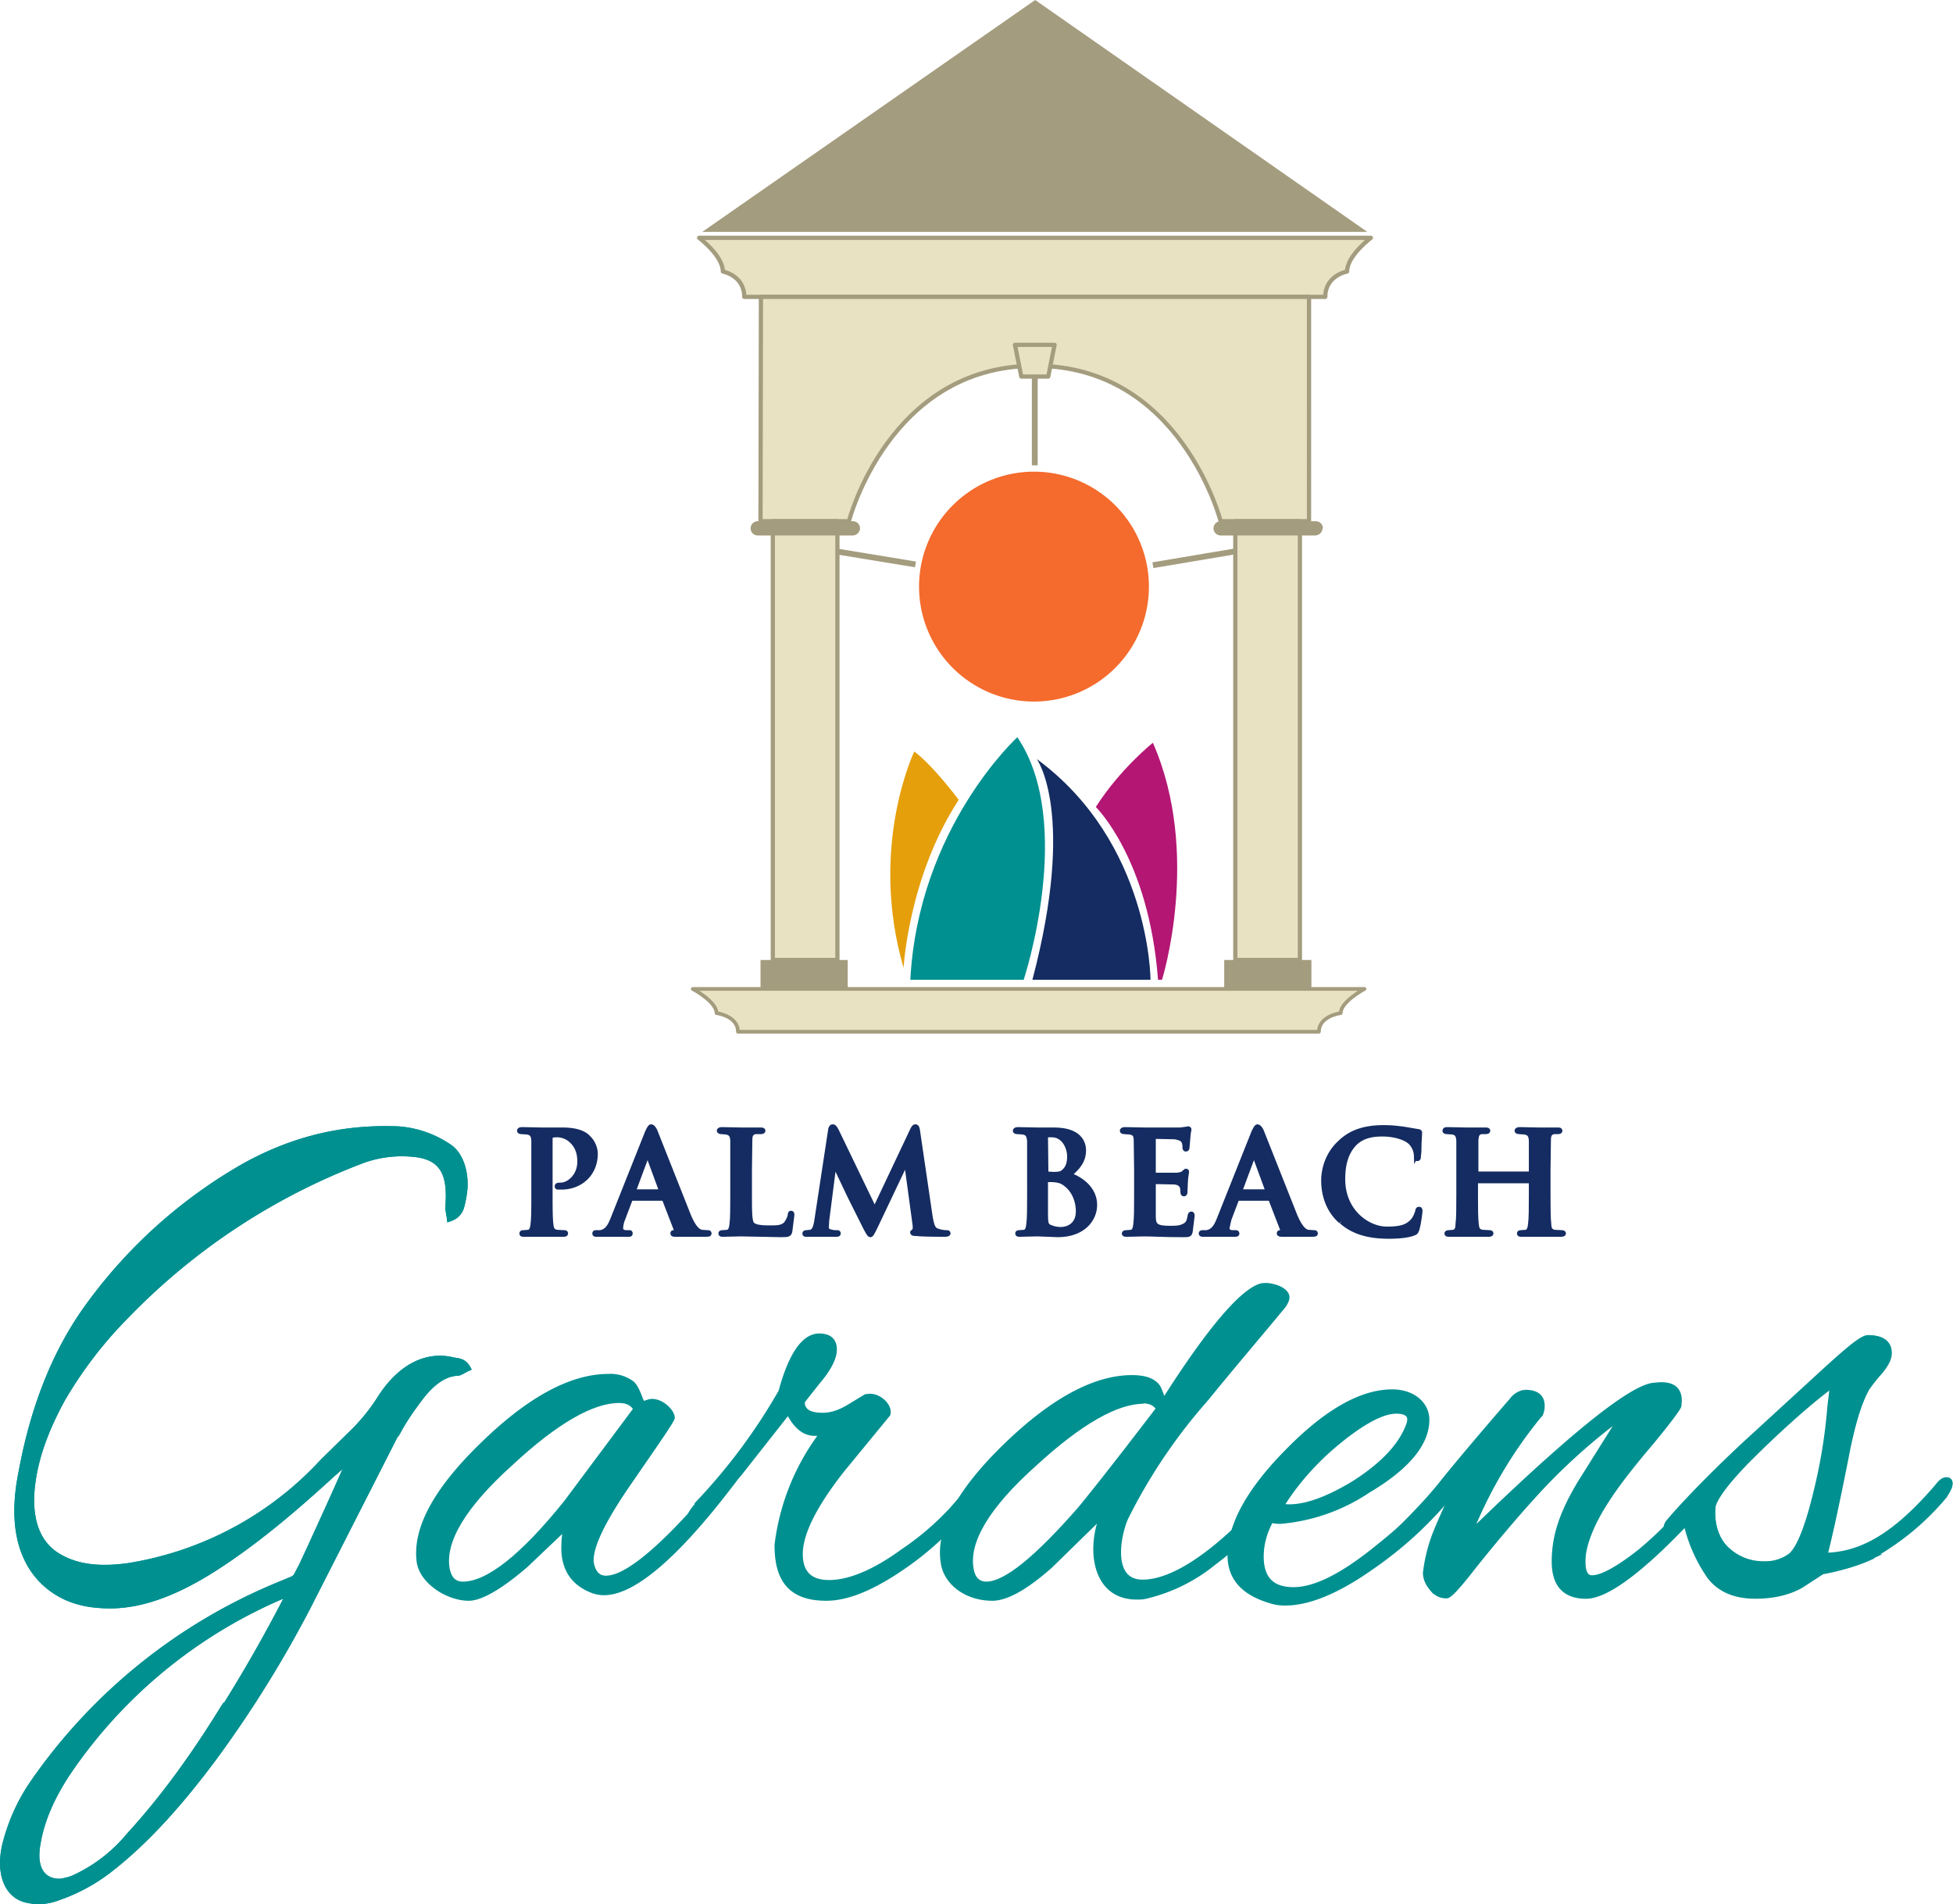 <svg xmlns="http://www.w3.org/2000/svg" width="492.79" height="480.4" viewBox="0 0 492.79 480.4" preserveAspectRatio="xMinYMin"><defs><clipPath id="a" clipPathUnits="userSpaceOnUse"><path d="M0 360.3h369.6V0H0Z"/></clipPath><clipPath id="b" clipPathUnits="userSpaceOnUse"><path d="M0 360.3h369.6V0H0Z"/></clipPath></defs><path fill="none" stroke="#a49c7e" stroke-miterlimit="10" stroke-width="1.47" d="M261.1 91v26.4m51.2 21.6-21.4 3.6m-80.6-3.6 20.7 3.4"/><path fill="#a49c7e" d="M345 58.5H177.2l84-58.5L345 58.5"/><path fill="#e8e2c3" d="M343.1 60H176.4s6 4.5 6 8.5c0 0 5.4 1 5.4 6.4h146.6c0-5.4 5.5-6.4 5.5-6.4 0-4 6-8.5 6-8.5H343"/><path fill="none" stroke="#a49c7e" stroke-linecap="round" stroke-linejoin="round" stroke-miterlimit="10" stroke-width="1.07" d="M343.1 60H176.4s6 4.5 6 8.5c0 0 5.4 1 5.4 6.4h146.6c0-5.4 5.5-6.4 5.5-6.4 0-4 6-8.5 6-8.5z"/><path fill="#e8e2c3" d="M341.5 249.5H174.8s6 3.2 6 6.1c0 0 5.4.7 5.4 4.7h146.6c0-4 5.5-4.7 5.5-4.7 0-2.9 6-6.1 6-6.1h-2.8"/><path fill="none" stroke="#a49c7e" stroke-linecap="round" stroke-linejoin="round" stroke-miterlimit="10" stroke-width=".93" d="M341.5 249.5H174.8s6 3.2 6 6.1c0 0 5.4.7 5.4 4.7h146.6c0-4 5.5-4.7 5.5-4.7 0-2.9 6-6.1 6-6.1z"/><path fill="#e8e2c3" d="M191.9 131.5h22.3s10.1-39.2 46.8-39.2h.3c36.6 0 46.7 39.2 46.7 39.2h22.3V74.9H192v56.6"/><path fill="none" stroke="#a49c7e" stroke-linecap="round" stroke-linejoin="round" stroke-miterlimit="10" stroke-width="1.07" d="M191.9 131.5h22.3s10.1-39.2 46.8-39.2h.3c36.6 0 46.7 39.2 46.7 39.2h22.3V74.9H192z"/><path fill="#e8e2c3" d="M195 242.2h16.3V131.5H195z"/><path fill="none" stroke="#a49c7e" stroke-linecap="round" stroke-linejoin="round" stroke-miterlimit="10" stroke-width="1.07" d="M211.3 242.2H195V131.5h16.3z"/><path fill="#e8e2c3" d="M311.7 242.2H328V131.5h-16.3z"/><path fill="none" stroke="#a49c7e" stroke-linecap="round" stroke-linejoin="round" stroke-miterlimit="10" stroke-width="1.07" d="M328 242.2h-16.3V131.5H328z"/><path fill="#a49c7e" d="M191.9 249.5h22v-7.3h-22zm117 0h22v-7.3h-22zm24.8-116.2c0 1-.9 1.8-1.9 1.8H308a1.8 1.8 0 0 1 0-3.6h24c1 0 1.8.8 1.8 1.8m-116.8 0c0 1-.9 1.8-1.9 1.8h-23.9a1.8 1.8 0 1 1 0-3.6h24c1 0 1.8.8 1.8 1.8"/><path fill="#e8e2c3" d="M264.5 95h-6.8l-1.6-8h10l-1.6 8"/><path fill="none" stroke="#a49c7e" stroke-linecap="round" stroke-linejoin="round" stroke-miterlimit="10" stroke-width="1.07" d="M264.5 95h-6.8l-1.6-8h10z"/><path fill="#f46b2d" d="M289.9 148a29 29 0 1 1-58 0 29 29 0 0 1 58 0"/><g clip-path="url(#a)" transform="matrix(1.333 0 0 -1.333 0 480.4)"><path fill="#009090" d="M75.3 89.3c1.2 2.3 2.7 4.4 4.2 6.4 2.1 2.8 4.5 4.7 7.1 4.8.5 0 1.1.5 2 .9-.8 1.5-2 1.4-2.9 1.6-5 1.2-10-1.3-13.8-7.3a36.5 36.5 0 0 0-5.7-6.9l-5.1-5A63.6 63.6 0 0 0 24 64c-4.7-.6-9.2-.4-13 1.9-3.5 2.1-5.3 6-5 11.8.4 6.2 2.7 12.1 5.8 17.8A78.2 78.2 0 0 0 24 111.4a122.4 122.4 0 0 0 44.8 29.4 22 22 0 0 0 10.5 1c4.4-.8 6-3.6 5.5-9.7 0-.9.2-1.6.3-2.4 1.2.4 2 1.2 2.3 2.4.3 1.1.5 2.3.6 3.4.2 3.5-1 6.5-2.9 7.8a19.7 19.7 0 0 1-9.6 3.4c-9.6.4-19.2-1.4-29.3-7a94 94 0 0 1-30.1-27.3C9.7 103.3 6 92.6 4 81.7c-1.7-8.4-.7-15.3 3.5-20 3.2-3.5 7.3-5 12-5.2 7-.4 14.1 2.5 21.4 7.2 7.6 4.9 14.8 11 22 17.6l3.2 2.8c-.2-.8-6.2-14-9-20L56 62l-.5-.4-2.4-1A105.4 105.4 0 0 1 6.3 23.1a35.9 35.9 0 0 1-5.4-12c-1.2-5.3.4-9.4 4-10.3 2-.5 4-.4 6.1.4a34 34 0 0 1 9.4 5C28 12 34.8 19.9 41 28.3a218 218 0 0 1 17.4 28.1l16.8 33m-32.9-52c-5.4-8.7-11.3-17-18-24.2A29.3 29.3 0 0 0 14 5c-.9-.4-1.9-.6-2.7-.7-3.4 0-5 2.7-4.1 7.3.8 4.7 2.9 9 5.5 13a93.1 93.1 0 0 0 42 34.2c-4-7.8-8-14.8-12.2-21.5"/><path fill="none" stroke="#009090" stroke-miterlimit="10" d="M75.3 89.3c1.2 2.3 2.7 4.4 4.2 6.4 2.1 2.8 4.5 4.7 7.1 4.8.5 0 1.1.5 2 .9-.8 1.5-2 1.4-2.9 1.6-5 1.2-10-1.3-13.8-7.3a36.5 36.5 0 0 0-5.7-6.9l-5.1-5A63.6 63.6 0 0 0 24 64c-4.7-.6-9.2-.4-13 1.9-3.5 2.1-5.3 6-5 11.8.4 6.2 2.7 12.1 5.8 17.8A78.2 78.2 0 0 0 24 111.4a122.4 122.4 0 0 0 44.8 29.4 22 22 0 0 0 10.5 1c4.4-.8 6-3.6 5.5-9.7 0-.9.2-1.6.3-2.4 1.2.4 2 1.2 2.3 2.4.3 1.1.5 2.3.6 3.4.2 3.5-1 6.5-2.9 7.8a19.7 19.7 0 0 1-9.6 3.4c-9.6.4-19.2-1.4-29.3-7a94 94 0 0 1-30.1-27.3C9.7 103.3 6 92.6 4 81.7c-1.7-8.4-.7-15.3 3.5-20 3.2-3.5 7.3-5 12-5.2 7-.4 14.1 2.5 21.4 7.2 7.6 4.9 14.8 11 22 17.6l3.2 2.8c-.2-.8-6.2-14-9-20L56 62l-.5-.4-2.4-1A105.4 105.4 0 0 1 6.3 23.1a35.9 35.9 0 0 1-5.4-12c-1.2-5.3.4-9.4 4-10.3 2-.5 4-.4 6.1.4a34 34 0 0 1 9.4 5C28 12 34.8 19.9 41 28.3a218 218 0 0 1 17.4 28.1l16.8 33"/><path fill="none" stroke="#009090" stroke-miterlimit="10" d="M42.4 37.4C37 28.6 31.1 20.3 24.4 13A29.3 29.3 0 0 0 14 5c-.9-.4-1.9-.6-2.7-.7-3.4 0-5 2.7-4.1 7.3.8 4.7 2.9 9 5.5 13a93.1 93.1 0 0 0 42 34.2c-4-7.8-8-14.8-12.2-21.5"/><path fill="#009090" d="M75.3 89.3c1.2 2.3 2.7 4.4 4.2 6.4 2.1 2.8 4.5 4.7 7.1 4.8.5 0 1.1.5 2 .9-.8 1.5-2 1.4-2.9 1.6-5 1.2-10-1.3-13.8-7.3a36.5 36.5 0 0 0-5.7-6.9l-5.1-5A63.6 63.6 0 0 0 24 64c-4.7-.6-9.2-.4-13 1.9-3.5 2.1-5.3 6-5 11.8.4 6.2 2.7 12.1 5.8 17.8A78.2 78.2 0 0 0 24 111.4a122.4 122.4 0 0 0 44.8 29.4 22 22 0 0 0 10.5 1c4.4-.8 6-3.6 5.5-9.7 0-.9.2-1.6.3-2.4 1.2.4 2 1.2 2.3 2.4.3 1.1.5 2.3.6 3.4.2 3.5-1 6.5-2.9 7.8a19.7 19.7 0 0 1-9.6 3.4c-9.6.4-19.2-1.4-29.3-7a94 94 0 0 1-30.1-27.3C9.7 103.3 6 92.6 4 81.7c-1.7-8.4-.7-15.3 3.5-20 3.2-3.5 7.3-5 12-5.2 7-.4 14.1 2.5 21.4 7.2 7.6 4.9 14.8 11 22 17.6l3.2 2.8c-.2-.8-6.2-14-9-20L56 62l-.5-.4-2.4-1A105.4 105.4 0 0 1 6.3 23.1a35.9 35.9 0 0 1-5.4-12c-1.2-5.3.4-9.4 4-10.3 2-.5 4-.4 6.1.4a34 34 0 0 1 9.4 5C28 12 34.8 19.9 41 28.3a218 218 0 0 1 17.4 28.1l16.8 33zm-32.9-52c-5.4-8.7-11.3-17-18-24.2A29.3 29.3 0 0 0 14 5c-.9-.4-1.9-.6-2.7-.7-3.4 0-5 2.7-4.1 7.3.8 4.7 2.9 9 5.5 13a93.1 93.1 0 0 0 42 34.2c-4-7.8-8-14.8-12.2-21.5"/><g fill="none" stroke="#009090" stroke-miterlimit="10"><path d="M75.3 89.3c1.2 2.3 2.7 4.4 4.2 6.4 2.1 2.8 4.5 4.7 7.1 4.8.5 0 1.1.5 2 .9-.8 1.5-2 1.4-2.9 1.6-5 1.2-10-1.3-13.8-7.3a36.5 36.5 0 0 0-5.7-6.9l-5.1-5A63.6 63.6 0 0 0 24 64c-4.7-.6-9.2-.4-13 1.9-3.5 2.1-5.3 6-5 11.8.4 6.2 2.7 12.1 5.8 17.8A78.2 78.2 0 0 0 24 111.4a122.4 122.4 0 0 0 44.8 29.4 22 22 0 0 0 10.5 1c4.4-.8 6-3.6 5.5-9.7 0-.9.2-1.6.3-2.4 1.2.4 2 1.2 2.3 2.4.3 1.1.5 2.3.6 3.4.2 3.5-1 6.5-2.9 7.8a19.7 19.7 0 0 1-9.6 3.4c-9.6.4-19.2-1.4-29.3-7a94 94 0 0 1-30.1-27.3C9.7 103.3 6 92.6 4 81.7c-1.7-8.4-.7-15.3 3.5-20 3.2-3.5 7.3-5 12-5.2 7-.4 14.1 2.5 21.4 7.2 7.6 4.9 14.8 11 22 17.6l3.2 2.8c-.2-.8-6.2-14-9-20L56 62l-.5-.4-2.4-1A105.4 105.4 0 0 1 6.3 23.1a35.9 35.9 0 0 1-5.4-12c-1.2-5.3.4-9.4 4-10.3 2-.5 4-.4 6.1.4a34 34 0 0 1 9.4 5C28 12 34.8 19.9 41 28.3a218 218 0 0 1 17.4 28.1l16.8 33z"/><path d="M42.4 37.4C37 28.6 31.1 20.3 24.4 13A29.3 29.3 0 0 0 14 5c-.9-.4-1.9-.6-2.7-.7-3.4 0-5 2.7-4.1 7.3.8 4.7 2.9 9 5.5 13a93.1 93.1 0 0 0 42 34.2c-4-7.8-8-14.8-12.2-21.5Z"/></g></g><path fill="#009090" d="M152.4 401.8c-1 0-2-.2-2.8-.5-4.8-1.8-7.3-5.4-7.3-10.7 0-1.6.1-3.4.6-5.5l-10.2 9.7c-6.6 5.7-11.5 8.4-14.4 8.4-5.3 0-11.8-4.2-12.5-9.2-1.1-8.4 4.4-18.3 16.1-29.6 11.8-11.5 22.4-17.1 31.6-17.1a9 9 0 0 1 6 1.8c1.5 1.4 2.2 5 2.7 5 .8 0 1.5-.5 2.3-.5 2.6 0 5 2.6 5.1 4 .2.4-3.5 5.7-10.6 16-7.1 10.2-10.4 17.2-9.8 20.9.5 2.4 1.7 3.7 3.7 3.7 5.8 0 16.2-9.2 31.5-27.8.3-.5.6-.6 1-.6.5 0 .8.3.8 1 0 .9-.5 2-1.5 3.3-14 18.4-24.9 27.7-32.3 27.7m3.8-48.5c-6.8 0-16 5.3-27.3 15.8-12 10.8-17.3 19.7-16.1 26.7.5 2.6 1.8 3.9 4 3.9 6.3 0 15-6.8 26.1-20.6l17.6-23.6c-.8-1.4-2.1-2.2-4.3-2.2"/><path fill="none" stroke="#009090" stroke-miterlimit="10" stroke-width="1.33" d="M152.4 401.8c-1 0-2-.2-2.8-.5-4.8-1.8-7.3-5.4-7.3-10.7 0-1.6.1-3.4.6-5.5l-10.2 9.7c-6.6 5.7-11.5 8.4-14.4 8.4-5.3 0-11.8-4.2-12.5-9.2-1.1-8.4 4.4-18.3 16.1-29.6 11.8-11.5 22.4-17.1 31.6-17.1a9 9 0 0 1 6 1.8c1.5 1.4 2.2 5 2.7 5 .8 0 1.5-.5 2.3-.5 2.6 0 5 2.6 5.1 4 .2.4-3.5 5.7-10.6 16-7.1 10.2-10.4 17.2-9.8 20.9.5 2.4 1.7 3.7 3.7 3.7 5.8 0 16.2-9.2 31.5-27.8.3-.5.6-.6 1-.6.5 0 .8.3.8 1 0 .9-.5 2-1.5 3.3-14 18.4-24.9 27.7-32.3 27.7"/><path fill="none" stroke="#009090" stroke-miterlimit="10" stroke-width="1.33" d="M156.2 353.3c-6.8 0-16 5.3-27.3 15.8-12 10.8-17.3 19.7-16.1 26.7.5 2.6 1.8 3.9 4 3.9 6.3 0 15-6.8 26.1-20.6l17.6-23.6c-.8-1.4-2.1-2.2-4.3-2.2"/><path fill="#009090" d="M152.4 401.8c-1 0-2-.2-2.8-.5-4.8-1.8-7.3-5.4-7.3-10.7 0-1.6.1-3.4.6-5.5l-10.2 9.7c-6.6 5.7-11.5 8.4-14.4 8.4-5.3 0-11.8-4.2-12.5-9.2-1.1-8.4 4.4-18.3 16.1-29.6 11.8-11.5 22.4-17.1 31.6-17.1a9 9 0 0 1 6 1.8c1.5 1.4 2.2 5 2.7 5 .8 0 1.5-.5 2.3-.5 2.6 0 5 2.6 5.1 4 .2.4-3.5 5.7-10.6 16-7.1 10.2-10.4 17.2-9.8 20.9.5 2.4 1.7 3.7 3.7 3.7 5.8 0 16.2-9.2 31.5-27.8.3-.5.6-.6 1-.6.5 0 .8.3.8 1 0 .9-.5 2-1.5 3.3-14 18.4-24.9 27.7-32.3 27.7zm3.8-48.5c-6.8 0-16 5.3-27.3 15.8-12 10.8-17.3 19.7-16.1 26.7.5 2.6 1.8 3.9 4 3.9 6.3 0 15-6.8 26.1-20.6l17.6-23.6c-.8-1.4-2.1-2.2-4.3-2.2"/><path fill="none" stroke="#009090" stroke-miterlimit="10" stroke-width=".93" d="M152.4 401.8c-1 0-2-.2-2.8-.5-4.8-1.8-7.3-5.4-7.3-10.7 0-1.6.1-3.4.6-5.5l-10.2 9.7c-6.6 5.7-11.5 8.4-14.4 8.4-5.3 0-11.8-4.2-12.5-9.2-1.1-8.4 4.4-18.3 16.1-29.6 11.8-11.5 22.4-17.1 31.6-17.1a9 9 0 0 1 6 1.8c1.5 1.4 2.2 5 2.7 5 .8 0 1.5-.5 2.3-.5 2.6 0 5 2.6 5.1 4 .2.4-3.5 5.7-10.6 16-7.1 10.2-10.4 17.2-9.8 20.9.5 2.4 1.7 3.7 3.7 3.7 5.8 0 16.2-9.2 31.5-27.8.3-.5.6-.6 1-.6.5 0 .8.3.8 1 0 .9-.5 2-1.5 3.3-14 18.4-24.9 27.7-32.3 27.7z"/><path fill="none" stroke="#009090" stroke-miterlimit="10" stroke-width=".93" d="M156.2 353.3c-6.8 0-16 5.3-27.3 15.8-12 10.8-17.3 19.7-16.1 26.7.5 2.6 1.8 3.9 4 3.9 6.3 0 15-6.8 26.1-20.6l17.6-23.6c-.8-1.4-2.1-2.2-4.3-2.2z"/><path fill="#009090" d="M240 385a79 79 0 0 1-9.9 8.7c-8.6 6.3-15.7 9.5-21.6 9.5-9.4 0-12.4-5.1-12.4-13.4a58 58 0 0 1 11.6-28.4c-.8.2-1.5.2-2.1.2-2.7 0-4.8-1.8-6.7-5.5l-12.2 15.5c-6.8 8.2-10.8 12.4-12 12.4-.7 0-.8-.1-.8-.6 0-.7.3-1.3.8-2.1l2-2.6a146 146 0 0 0 20.4-27.6c2.5-9.3 5.8-14 9.6-14 2.5 0 3.8 1.1 3.8 3.4 0 2-1.3 4.7-4.1 8-2.7 3.4-4 5-4 5.2 0 2.3 1.7 3.4 5.2 3.4 2 0 4.1-.6 6.6-2.1l4.3-2.6 1-.1c2.6 0 5.1 2.7 4.5 4.5l-11.5 14c-7 8.9-10.6 16-10.6 21.3 0 4.8 2.5 7.2 7.3 7.2 5 0 11.3-2.5 18.7-7.9 4.9-3.3 8.7-6.7 12.2-10.4l4-4.6c.4-.4 1-1.2 1.6-1.2.7 0 1.1.3 1.1 1 0 .6-.3 1.7-1.4 3L240 385"/><path fill="none" stroke="#009090" stroke-miterlimit="10" stroke-width="1.33" d="M240 385a79 79 0 0 1-9.9 8.7c-8.6 6.3-15.7 9.5-21.6 9.5-9.4 0-12.4-5.1-12.4-13.4a58 58 0 0 1 11.6-28.4c-.8.2-1.5.2-2.1.2-2.7 0-4.8-1.8-6.7-5.5l-12.2 15.5c-6.8 8.2-10.8 12.4-12 12.4-.7 0-.8-.1-.8-.6 0-.7.3-1.3.8-2.1l2-2.6a146 146 0 0 0 20.4-27.6c2.5-9.3 5.8-14 9.6-14 2.5 0 3.8 1.1 3.8 3.4 0 2-1.3 4.7-4.1 8-2.7 3.4-4 5-4 5.2 0 2.3 1.7 3.4 5.2 3.4 2 0 4.1-.6 6.6-2.1l4.3-2.6 1-.1c2.6 0 5.1 2.7 4.5 4.5l-11.5 14c-7 8.9-10.6 16-10.6 21.3 0 4.8 2.5 7.2 7.3 7.2 5 0 11.3-2.5 18.7-7.9 4.9-3.3 8.7-6.7 12.2-10.4l4-4.6c.4-.4 1-1.2 1.6-1.2.7 0 1.1.3 1.1 1 0 .6-.3 1.7-1.4 3z"/><path fill="#009090" d="M240 385a79 79 0 0 1-9.9 8.7c-8.6 6.3-15.7 9.5-21.6 9.5-9.4 0-12.4-5.1-12.4-13.4a58 58 0 0 1 11.6-28.4c-.8.2-1.5.2-2.1.2-2.7 0-4.8-1.8-6.7-5.5l-12.2 15.5c-6.8 8.2-10.8 12.4-12 12.4-.7 0-.8-.1-.8-.6 0-.7.3-1.3.8-2.1l2-2.6a146 146 0 0 0 20.4-27.6c2.5-9.3 5.8-14 9.6-14 2.5 0 3.8 1.1 3.8 3.4 0 2-1.3 4.7-4.1 8-2.7 3.4-4 5-4 5.2 0 2.3 1.7 3.4 5.2 3.4 2 0 4.1-.6 6.6-2.1l4.3-2.6 1-.1c2.6 0 5.1 2.7 4.5 4.5l-11.5 14c-7 8.9-10.6 16-10.6 21.3 0 4.8 2.5 7.2 7.3 7.2 5 0 11.3-2.5 18.7-7.9 4.9-3.3 8.7-6.7 12.2-10.4l4-4.6c.4-.4 1-1.2 1.6-1.2.7 0 1.1.3 1.1 1 0 .6-.3 1.7-1.4 3L240 385"/><path fill="none" stroke="#009090" stroke-miterlimit="10" stroke-width=".93" d="M240 385a79 79 0 0 1-9.9 8.7c-8.6 6.3-15.7 9.5-21.6 9.5-9.4 0-12.4-5.1-12.4-13.4a58 58 0 0 1 11.6-28.4c-.8.2-1.5.2-2.1.2-2.7 0-4.8-1.8-6.7-5.5l-12.2 15.5c-6.8 8.2-10.8 12.4-12 12.4-.7 0-.8-.1-.8-.6 0-.7.3-1.3.8-2.1l2-2.6a146 146 0 0 0 20.4-27.6c2.5-9.3 5.8-14 9.6-14 2.5 0 3.8 1.1 3.8 3.4 0 2-1.3 4.7-4.1 8-2.7 3.4-4 5-4 5.2 0 2.3 1.7 3.4 5.2 3.4 2 0 4.1-.6 6.6-2.1l4.3-2.6 1-.1c2.6 0 5.1 2.7 4.5 4.5l-11.5 14c-7 8.9-10.6 16-10.6 21.3 0 4.8 2.5 7.2 7.3 7.2 5 0 11.3-2.5 18.7-7.9 4.9-3.3 8.7-6.7 12.2-10.4l4-4.6c.4-.4 1-1.2 1.6-1.2.7 0 1.1.3 1.1 1 0 .6-.3 1.7-1.4 3z"/><path fill="#009090" d="M304.2 353a138 138 0 0 0-20.2 30c-2 4.6-4.1 16.2 4.3 16.2 7.3 0 17.9-6.3 32-22 .8-.9 1.6-1.7 2.4-1.8 1-.2 1.5.1 1.5.6s-.3 1-1 1.8c-4.1 4.8-9.8 11.1-16.9 16.4a42.7 42.7 0 0 1-17.2 8.5c-.8.2-1.5.2-2.3.2-11 0-12-12.9-8.4-21L265 395c-6.2 5.5-11.1 8.2-14.6 8.2-6.6 0-11.8-4-12.4-9.2-1.2-8.3 4.3-18.1 16-29.4 11.8-11.4 22.4-17 31.6-17 3.2 0 5.3.7 6.5 2.3.3.5.8 1.7 1.5 3.8 11.4-18 19.7-27.7 24.5-29.2 2-.6 6.6.7 6.6 2.8 0 .6-.3 1.2-.8 2-6.6 8-13.3 15.8-19.7 23.7m-15.7.5c-6.8 0-16.1 5.3-27.5 15.8-12 10.7-17.2 19.6-16 26.5.4 2.6 1.8 3.9 3.9 3.9 4.8 0 12.6-6.3 23.7-19 1.1-1.3 7.6-9.3 19.8-25.3-.8-1.3-2.1-2-4-2"/><path fill="none" stroke="#009090" stroke-miterlimit="10" stroke-width="1.33" d="M304.2 353a138 138 0 0 0-20.2 30c-2 4.6-4.1 16.2 4.3 16.2 7.3 0 17.9-6.3 32-22 .8-.9 1.6-1.7 2.4-1.8 1-.2 1.5.1 1.5.6s-.3 1-1 1.8c-4.1 4.8-9.8 11.1-16.9 16.4a42.7 42.7 0 0 1-17.2 8.5c-.8.2-1.5.2-2.3.2-11 0-12-12.9-8.4-21L265 395c-6.2 5.5-11.1 8.2-14.6 8.2-6.6 0-11.8-4-12.4-9.2-1.2-8.3 4.3-18.1 16-29.4 11.8-11.4 22.4-17 31.6-17 3.2 0 5.3.7 6.5 2.3.3.5.8 1.7 1.5 3.8 11.4-18 19.7-27.7 24.5-29.2 2-.6 6.6.7 6.6 2.8 0 .6-.3 1.2-.8 2-6.6 8-13.3 15.8-19.7 23.7"/><path fill="none" stroke="#009090" stroke-miterlimit="10" stroke-width="1.33" d="M288.5 353.5c-6.8 0-16.1 5.3-27.5 15.8-12 10.7-17.2 19.6-16 26.5.4 2.6 1.8 3.9 3.9 3.9 4.8 0 12.6-6.3 23.7-19 1.1-1.3 7.6-9.3 19.8-25.3-.8-1.3-2.1-2-4-2"/><path fill="#009090" d="M304.2 353a138 138 0 0 0-20.2 30c-2 4.6-4.1 16.2 4.3 16.2 7.3 0 17.9-6.3 32-22 .8-.9 1.6-1.7 2.4-1.8 1-.2 1.5.1 1.5.6s-.3 1-1 1.8c-4.1 4.8-9.8 11.1-16.9 16.4a42.7 42.7 0 0 1-17.2 8.5c-.8.2-1.5.2-2.3.2-11 0-12-12.9-8.4-21L265 395c-6.2 5.5-11.1 8.2-14.6 8.2-6.6 0-11.8-4-12.4-9.2-1.2-8.3 4.3-18.1 16-29.4 11.8-11.4 22.4-17 31.6-17 3.2 0 5.3.7 6.5 2.3.3.5.8 1.7 1.5 3.8 11.4-18 19.7-27.7 24.5-29.2 2-.6 6.6.7 6.6 2.8 0 .6-.3 1.2-.8 2-6.6 8-13.3 15.8-19.7 23.7zm-15.7.5c-6.8 0-16.1 5.3-27.5 15.8-12 10.7-17.2 19.6-16 26.5.4 2.6 1.8 3.9 3.9 3.9 4.8 0 12.6-6.3 23.7-19 1.1-1.3 7.6-9.3 19.8-25.3-.8-1.3-2.1-2-4-2"/><path fill="none" stroke="#009090" stroke-miterlimit="10" stroke-width=".93" d="M304.2 353a138 138 0 0 0-20.2 30c-2 4.6-4.1 16.2 4.3 16.2 7.3 0 17.9-6.3 32-22 .8-.9 1.6-1.7 2.4-1.8 1-.2 1.5.1 1.5.6s-.3 1-1 1.8c-4.1 4.8-9.8 11.1-16.9 16.4a42.7 42.7 0 0 1-17.2 8.5c-.8.2-1.5.2-2.3.2-11 0-12-12.9-8.4-21L265 395c-6.2 5.5-11.1 8.2-14.6 8.2-6.6 0-11.8-4-12.4-9.2-1.2-8.3 4.3-18.1 16-29.4 11.8-11.4 22.4-17 31.6-17 3.2 0 5.3.7 6.5 2.3.3.5.8 1.7 1.5 3.8 11.4-18 19.7-27.7 24.5-29.2 2-.6 6.6.7 6.6 2.8 0 .6-.3 1.2-.8 2-6.6 8-13.3 15.8-19.7 23.7z"/><path fill="none" stroke="#009090" stroke-miterlimit="10" stroke-width=".93" d="M288.5 353.5c-6.8 0-16.1 5.3-27.5 15.8-12 10.7-17.2 19.6-16 26.5.4 2.6 1.8 3.9 3.9 3.9 4.8 0 12.6-6.3 23.7-19 1.1-1.3 7.6-9.3 19.8-25.3-.8-1.3-2.1-2-4-2z"/><path fill="#009090" d="M346 395.4c-8.5 6-15.8 9-21.6 9a11 11 0 0 1-3.3-.4c-7.2-2-10.7-5.8-10.7-11.6 0-7.6 4.8-16.4 14.5-26.2 9.8-10 18.6-15 26.4-15 5.2 0 8.7 3.1 8.7 7 0 6-5 12-14.8 17.8a46.8 46.8 0 0 1-22.1 7.8 8 8 0 0 1-2.4-.3c-1.6 2.9-2.5 6-2.5 9.2 0 5.6 2.7 8.4 8.2 8.4 5.5 0 12.6-3.6 21.4-10.8 6.8-5.4 12.5-10.9 17.3-16.9 1-1.3 1.9-2 2.7-2 .7 0 1 .4 1 1 0 .9-.5 1.7-1.3 2.8a96.7 96.7 0 0 1-21.5 20.2m6.3-39.4c-3.3 0-8 2.4-14 7.2a69.7 69.7 0 0 0-11 11c-1.4 1.8-2.7 3.6-4 5.7.4.2 1.3.3 2 .3 4.4 0 9.9-2 16.6-6.1 7.3-4.7 11.8-9.6 13.6-14.7.8-2.3-.4-3.4-3.2-3.4"/><path fill="none" stroke="#009090" stroke-miterlimit="10" stroke-width="1.33" d="M346 395.4c-8.5 6-15.8 9-21.6 9a11 11 0 0 1-3.3-.4c-7.2-2-10.7-5.8-10.7-11.6 0-7.6 4.8-16.4 14.5-26.2 9.8-10 18.6-15 26.4-15 5.2 0 8.7 3.1 8.7 7 0 6-5 12-14.8 17.8a46.8 46.8 0 0 1-22.1 7.8 8 8 0 0 1-2.4-.3c-1.6 2.9-2.5 6-2.5 9.2 0 5.6 2.7 8.4 8.2 8.4 5.5 0 12.6-3.6 21.4-10.8 6.8-5.4 12.5-10.9 17.3-16.9 1-1.3 1.9-2 2.7-2 .7 0 1 .4 1 1 0 .9-.5 1.7-1.3 2.8a96.7 96.7 0 0 1-21.5 20.2"/><path fill="none" stroke="#009090" stroke-miterlimit="10" stroke-width="1.33" d="M352.3 356c-3.3 0-8 2.4-14 7.2a69.7 69.7 0 0 0-11 11c-1.4 1.8-2.7 3.6-4 5.7.4.2 1.3.3 2 .3 4.4 0 9.9-2 16.6-6.1 7.3-4.7 11.8-9.6 13.6-14.7.8-2.3-.4-3.4-3.2-3.4"/><path fill="#009090" d="M346 395.4c-8.5 6-15.8 9-21.6 9a11 11 0 0 1-3.3-.4c-7.2-2-10.7-5.8-10.7-11.6 0-7.6 4.8-16.4 14.5-26.2 9.8-10 18.6-15 26.4-15 5.2 0 8.7 3.1 8.7 7 0 6-5 12-14.8 17.8a46.8 46.8 0 0 1-22.1 7.8 8 8 0 0 1-2.4-.3c-1.6 2.9-2.5 6-2.5 9.2 0 5.6 2.7 8.4 8.2 8.4 5.5 0 12.6-3.6 21.4-10.8 6.8-5.4 12.5-10.9 17.3-16.9 1-1.3 1.9-2 2.7-2 .7 0 1 .4 1 1 0 .9-.5 1.7-1.3 2.8a96.7 96.7 0 0 1-21.5 20.2zm6.3-39.4c-3.3 0-8 2.4-14 7.2a69.7 69.7 0 0 0-11 11c-1.4 1.8-2.7 3.6-4 5.7.4.2 1.3.3 2 .3 4.4 0 9.9-2 16.6-6.1 7.3-4.7 11.8-9.6 13.6-14.7.8-2.3-.4-3.4-3.2-3.4"/><path fill="none" stroke="#009090" stroke-miterlimit="10" stroke-width=".93" d="M346 395.4c-8.5 6-15.8 9-21.6 9a11 11 0 0 1-3.3-.4c-7.2-2-10.7-5.8-10.7-11.6 0-7.6 4.8-16.4 14.5-26.2 9.8-10 18.6-15 26.4-15 5.2 0 8.7 3.1 8.7 7 0 6-5 12-14.8 17.8a46.8 46.8 0 0 1-22.1 7.8 8 8 0 0 1-2.4-.3c-1.6 2.9-2.5 6-2.5 9.2 0 5.6 2.7 8.4 8.2 8.4 5.5 0 12.6-3.6 21.4-10.8 6.8-5.4 12.5-10.9 17.3-16.9 1-1.3 1.9-2 2.7-2 .7 0 1 .4 1 1 0 .9-.5 1.7-1.3 2.8a96.7 96.7 0 0 1-21.5 20.2z"/><path fill="none" stroke="#009090" stroke-miterlimit="10" stroke-width=".93" d="M352.3 356c-3.3 0-8 2.4-14 7.2a69.7 69.7 0 0 0-11 11c-1.4 1.8-2.7 3.6-4 5.7.4.2 1.3.3 2 .3 4.4 0 9.9-2 16.6-6.1 7.3-4.7 11.8-9.6 13.6-14.7.8-2.3-.4-3.4-3.2-3.4z"/><path fill="#009090" d="M384.7 351.3c3 0 4.4 1.1 4.4 3.4 0 .6-.1 1.3-.4 2a112.3 112.3 0 0 0-18 30.5c25.7-25 41.5-37.7 47-37.7 4-.5 6 .8 6 3.9l-.1 1.3c-.3.8-2.6 3.9-6.8 9-5.1 6-9 11-11.4 14.8-4 6.1-6 11.6-6 15.2 0 1.4 0 4.4 2.3 4.4 2.5 0 6.5-2.2 12-6.5 5.1-4.2 9.4-8.8 13.4-13.1.8-.8 3.5-4.4 4-4.4.4 0 .6.5.6 1.3s-1.3 3.4-2.3 4.5c-5 5.5-20.9 22.8-29.2 22.8-6 0-8-3.7-8-8.7 0-6.5 2-12.4 6.6-20l10.6-16.9a150 150 0 0 0-22.4 20.2c-4 4.4-9 10.2-15 17.7-3.9 5-6.2 7.6-7 7.6-1.7 0-3-.8-4-2.3a5.8 5.8 0 0 1-1.3-3.4 40 40 0 0 1 2.8-10.8c1.5-3.6 3.1-7.1 4.8-10.7l-10 10.2c-.4.5-3.3 3.6-4.6 3.6-.5 0-.8-.4-.8-1.2 0-.3.2-1.1 1.3-2.2 3.3-3.3 6.8-6.8 10.6-11.5 2.8-3.6 11.6-14 17.7-21a5 5 0 0 1 3.2-2"/><path fill="none" stroke="#009090" stroke-miterlimit="10" stroke-width="1.33" d="M384.7 351.3c3 0 4.4 1.1 4.4 3.4 0 .6-.1 1.3-.4 2a112.3 112.3 0 0 0-18 30.5c25.7-25 41.5-37.7 47-37.7 4-.5 6 .8 6 3.9l-.1 1.3c-.3.8-2.6 3.9-6.8 9-5.1 6-9 11-11.4 14.8-4 6.1-6 11.6-6 15.2 0 1.4 0 4.4 2.3 4.4 2.5 0 6.5-2.2 12-6.5 5.1-4.2 9.4-8.8 13.4-13.1.8-.8 3.5-4.4 4-4.4.4 0 .6.5.6 1.3s-1.3 3.4-2.3 4.5c-5 5.5-20.9 22.8-29.2 22.8-6 0-8-3.7-8-8.7 0-6.5 2-12.4 6.6-20l10.6-16.9a150 150 0 0 0-22.4 20.2c-4 4.4-9 10.2-15 17.7-3.9 5-6.2 7.6-7 7.6-1.7 0-3-.8-4-2.3a5.8 5.8 0 0 1-1.3-3.4 40 40 0 0 1 2.8-10.8c1.5-3.6 3.1-7.1 4.8-10.7l-10 10.2c-.4.5-3.3 3.6-4.6 3.6-.5 0-.8-.4-.8-1.2 0-.3.2-1.1 1.3-2.2 3.3-3.3 6.8-6.8 10.6-11.5 2.8-3.6 11.6-14 17.7-21a5 5 0 0 1 3.2-2"/><path fill="#009090" d="M384.7 351.3c3 0 4.4 1.1 4.4 3.4 0 .6-.1 1.3-.4 2a112.3 112.3 0 0 0-18 30.5c25.7-25 41.5-37.7 47-37.7 4-.5 6 .8 6 3.9l-.1 1.3c-.3.8-2.6 3.9-6.8 9-5.1 6-9 11-11.4 14.8-4 6.1-6 11.6-6 15.2 0 1.4 0 4.4 2.3 4.4 2.5 0 6.5-2.2 12-6.5 5.1-4.2 9.4-8.8 13.4-13.1.8-.8 3.5-4.4 4-4.4.4 0 .6.5.6 1.3s-1.3 3.4-2.3 4.5c-5 5.5-20.9 22.8-29.2 22.8-6 0-8-3.7-8-8.7 0-6.5 2-12.4 6.6-20l10.6-16.9a150 150 0 0 0-22.4 20.2c-4 4.4-9 10.2-15 17.7-3.9 5-6.2 7.6-7 7.6-1.7 0-3-.8-4-2.3a5.8 5.8 0 0 1-1.3-3.4 40 40 0 0 1 2.8-10.8c1.5-3.6 3.1-7.1 4.8-10.7l-10 10.2c-.4.5-3.3 3.6-4.6 3.6-.5 0-.8-.4-.8-1.2 0-.3.2-1.1 1.3-2.2 3.3-3.3 6.8-6.8 10.6-11.5 2.8-3.6 11.6-14 17.7-21a5 5 0 0 1 3.2-2"/><path fill="none" stroke="#009090" stroke-miterlimit="10" stroke-width=".93" d="M384.7 351.3c3 0 4.4 1.1 4.4 3.4 0 .6-.1 1.3-.4 2a112.3 112.3 0 0 0-18 30.5c25.7-25 41.5-37.7 47-37.7 4-.5 6 .8 6 3.9l-.1 1.3c-.3.8-2.6 3.9-6.8 9-5.1 6-9 11-11.4 14.8-4 6.1-6 11.6-6 15.2 0 1.4 0 4.4 2.3 4.4 2.5 0 6.5-2.2 12-6.5 5.1-4.2 9.4-8.8 13.4-13.1.8-.8 3.5-4.4 4-4.4.4 0 .6.5.6 1.3s-1.3 3.4-2.3 4.5c-5 5.5-20.9 22.8-29.2 22.8-6 0-8-3.7-8-8.7 0-6.5 2-12.4 6.6-20l10.6-16.9a150 150 0 0 0-22.4 20.2c-4 4.4-9 10.2-15 17.7-3.9 5-6.2 7.6-7 7.6-1.7 0-3-.8-4-2.3a5.8 5.8 0 0 1-1.3-3.4 40 40 0 0 1 2.8-10.8c1.5-3.6 3.1-7.1 4.8-10.7l-10 10.2c-.4.5-3.3 3.6-4.6 3.6-.5 0-.8-.4-.8-1.2 0-.3.2-1.1 1.3-2.2 3.3-3.3 6.8-6.8 10.6-11.5 2.8-3.6 11.6-14 17.7-21a5 5 0 0 1 3.2-2z"/><path fill="#009090" d="M472.8 392.6a55 55 0 0 1-13 4l-5.3 3.4a23 23 0 0 1-11.4 2.7c-5 0-8.8-1.6-11.4-4.8a38.7 38.7 0 0 1-6.2-14c-3.3 3.2-5 3.7-5 1.6 0-.7.4-1.3.9-1.8 0 0 5.5-6.6 18.5-19l21-19c5.8-5.4 9-8.3 10.6-8.3 3.4 0 5.3 1.3 5.3 3.9 0 1.3-.7 2.7-2.2 4.5l-3.3 4.2c-2 3.4-3.8 9.4-5.5 17.9-2.5 12.7-4.3 21-5.3 24.5 9.3-.1 18-5.1 28.4-17.4.5-.5 1.3-1.6 2.3-1.6.8 0 1 .3 1 .8 0 1.1-.8 2.2-1.5 3a64.2 64.2 0 0 1-18 15.4M441.5 368c-7.4 7.5-9 10.6-9 12.2-.4 3.7.6 8 3.4 10.5 2.5 2.4 5.8 3.7 9.3 3.7 2.3 0 4.5-.5 6.3-1.8 2.5-1.3 4.8-7.5 7-16.4 1.8-7.6 3-14.7 3.4-21.5l.7-5.4a192.6 192.6 0 0 0-21 18.7"/><g fill="none" stroke="#009090" stroke-miterlimit="10" clip-path="url(#b)" transform="matrix(1.333 0 0 -1.333 0 480.4)"><path d="M354.6 65.9c-2.2-1.1-5.5-2.2-9.7-3l-4-2.6c-2.3-1.3-5.2-2-8.6-2-3.7 0-6.6 1.1-8.6 3.6a29 29 0 0 0-4.6 10.5c-2.4-2.4-3.7-2.8-3.7-1.2 0 .5.3 1 .6 1.3 0 0 4.1 5 14 14.3l15.6 14.3c4.4 4 6.9 6.1 8 6.1 2.6 0 4-1 4-2.9 0-1-.5-2-1.6-3.4-1.7-1.9-2.4-3-2.5-3.1-1.5-2.5-2.9-7-4.1-13.4-1.9-9.6-3.3-15.8-4-18.4 7 .1 13.4 3.8 21.3 13 .3.4 1 1.3 1.7 1.3.6 0 .7-.3.7-.7 0-.8-.6-1.6-1-2.3A48.2 48.2 0 0 0 354.5 66"/><path d="M331 84.2c-5.5-5.6-6.6-8-6.8-9.1-.2-2.8.5-6 2.7-8a10 10 0 0 1 7-2.7 8 8 0 0 1 4.7 1.3c1.8 1 3.6 5.7 5.2 12.4a100 100 0 0 1 2.6 16l.5 4.2c-3.9-2.8-10.2-8.4-15.8-14"/></g><path fill="#009090" d="M472.8 392.6a55 55 0 0 1-13 4l-5.3 3.4a23 23 0 0 1-11.4 2.7c-5 0-8.8-1.6-11.4-4.8a38.7 38.7 0 0 1-6.2-14c-3.3 3.2-5 3.7-5 1.6 0-.7.4-1.3.9-1.8 0 0 5.5-6.6 18.5-19l21-19c5.8-5.4 9-8.3 10.6-8.3 3.4 0 5.3 1.3 5.3 3.9 0 1.3-.7 2.7-2.2 4.5l-3.3 4.2c-2 3.4-3.8 9.4-5.5 17.9-2.5 12.7-4.3 21-5.3 24.5 9.3-.1 18-5.1 28.4-17.4.5-.5 1.3-1.6 2.3-1.6.8 0 1 .3 1 .8 0 1.1-.8 2.2-1.5 3a64.2 64.2 0 0 1-18 15.4zM441.4 368c-7.4 7.5-9 10.6-9 12.2-.4 3.7.6 8 3.4 10.5 2.5 2.4 5.8 3.7 9.3 3.7 2.3 0 4.5-.5 6.3-1.8 2.5-1.3 4.8-7.5 7-16.4 1.8-7.6 3-14.7 3.4-21.5l.7-5.4a192.6 192.6 0 0 0-21 18.7"/><path fill="none" stroke="#009090" stroke-miterlimit="10" stroke-width=".93" d="M472.8 392.6a55 55 0 0 1-13 4l-5.3 3.4a23 23 0 0 1-11.4 2.7c-5 0-8.8-1.6-11.4-4.8a38.7 38.7 0 0 1-6.2-14c-3.3 3.2-5 3.7-5 1.6 0-.7.4-1.3.9-1.8 0 0 5.5-6.6 18.5-19l21-19c5.8-5.4 9-8.3 10.6-8.3 3.4 0 5.3 1.3 5.3 3.9 0 1.3-.7 2.7-2.2 4.5l-3.3 4.2c-2 3.4-3.8 9.4-5.5 17.9-2.5 12.7-4.3 21-5.3 24.5 9.3-.1 18-5.1 28.4-17.4.5-.5 1.3-1.6 2.3-1.6.8 0 1 .3 1 .8 0 1.1-.8 2.2-1.5 3a64.2 64.2 0 0 1-18 15.4z"/><path fill="none" stroke="#009090" stroke-miterlimit="10" stroke-width=".93" d="M441.4 368c-7.4 7.6-9 10.7-9 12.3-.4 3.7.6 8 3.4 10.5 2.5 2.4 5.8 3.7 9.3 3.7 2.3 0 4.5-.5 6.3-1.8 2.5-1.3 4.8-7.5 7-16.4 1.8-7.6 3-14.7 3.4-21.5l.7-5.4a192.6 192.6 0 0 0-21 18.7z"/><path fill="#142c61" d="M134.6 295.1v-7.4c-.1-1.2-.4-1.8-1.6-2l-1.4-.1c-.3 0-.6-.1-.6-.3 0-.3.3-.4.8-.4l5 .1h5.2c4.4 0 6 1.4 6.5 2 .8.7 1.8 2.3 1.8 4.1 0 5-3.7 8.5-8.7 8.5h-.7c-.2 0-.4 0-.4-.3s.2-.4 1-.4c2 0 4.7-2.2 4.7-5.8 0-1.2-.1-3.5-2.1-5.3a5.2 5.2 0 0 0-3.5-1.4c-.5 0-1 0-1.4.2-.2 0-.3.3-.3.7v14c0 3.3 0 6 .2 7.6.1 1 .3 1.7 1.4 1.9l1.8.1c.4 0 .5.1.5.3 0 .2-.2.3-.6.3h-9.9c-.5 0-.7 0-.7-.3 0-.2.1-.3.5-.3l1.3-.1c.7-.2.9-1 1-2 .2-1.4.2-4.2.2-7.5v-6.2"/><path fill="none" stroke="#142c61" stroke-miterlimit="10" stroke-width="1.07" d="M134.6 295.1v-7.4c-.1-1.2-.4-1.8-1.6-2l-1.4-.1c-.3 0-.6-.1-.6-.3 0-.3.3-.4.8-.4l5 .1h5.2c4.4 0 6 1.4 6.5 2 .8.7 1.8 2.3 1.8 4.1 0 5-3.7 8.5-8.7 8.5h-.7c-.2 0-.4 0-.4-.3s.2-.4 1-.4c2 0 4.7-2.2 4.7-5.8 0-1.2-.1-3.5-2.1-5.3a5.2 5.2 0 0 0-3.5-1.4c-.5 0-1 0-1.4.2-.2 0-.3.3-.3.7v14c0 3.3 0 6 .2 7.6.1 1 .3 1.7 1.4 1.9l1.8.1c.4 0 .5.1.5.3 0 .2-.2.3-.6.3h-9.9c-.5 0-.7 0-.7-.3 0-.2.1-.3.5-.3l1.3-.1c.7-.2.9-1 1-2 .2-1.4.2-4.2.2-7.5z"/><path fill="#142c61" d="M159.4 302.4c-.1 0-.2 0-.3.2l-1.9 5a7 7 0 0 0-.5 2.2c0 .6.3 1.1 1.4 1.1h.5c.4 0 .5 0 .5.3s-.2.3-.5.3h-7.9c-.5 0-.7 0-.7-.3 0-.2.1-.3.4-.3h1.1c1.6-.3 2.3-1.5 3-3.2l8.8-22.1c.5-1 .7-1.4 1-1.4.3 0 .6.3 1 1l8.6 21.7c1.4 3.2 2.4 3.7 3.1 3.9l1.5.1c.3 0 .5 0 .5.3s-.3.3-1.6.3h-6.7c-.6 0-1 0-1-.3 0-.2 0-.3.4-.3.3-.1.5-.4.4-.8l-2.9-7.5c0-.2-.1-.2-.3-.2zm7.2-1.8c.2 0 .2-.1.2-.2l-3.2-8.7c0-.2 0-.3-.2-.3l-.2.3-3.2 8.6.1.3h6.5"/><path fill="none" stroke="#142c61" stroke-miterlimit="10" stroke-width="1.07" d="M159.4 302.4c-.1 0-.2 0-.3.2l-1.9 5a7 7 0 0 0-.5 2.2c0 .6.3 1.1 1.4 1.1h.5c.4 0 .5 0 .5.3s-.2.3-.5.3h-7.9c-.5 0-.7 0-.7-.3 0-.2.1-.3.4-.3h1.1c1.6-.3 2.3-1.5 3-3.2l8.8-22.1c.5-1 .7-1.4 1-1.4.3 0 .6.3 1 1l8.6 21.7c1.4 3.2 2.4 3.7 3.1 3.9l1.5.1c.3 0 .5 0 .5.3s-.3.3-1.6.3h-6.7c-.6 0-1 0-1-.3 0-.2 0-.3.4-.3.3-.1.5-.4.4-.8l-2.9-7.5c0-.2-.1-.2-.3-.2z"/><path fill="none" stroke="#142c61" stroke-miterlimit="10" stroke-width="1.07" d="M166.6 300.6c.2 0 .2-.1.2-.2l-3.2-8.7c0-.2 0-.3-.2-.3l-.2.3-3.2 8.6.1.3z"/><path fill="#142c61" d="M189.2 301.3c0 4.5 0 7 .7 7.6.6.5 1.5.8 4.3.8 1.9 0 3.2 0 4.1-1 .4-.5.9-1.5 1-2.1 0-.3 0-.6.3-.6s.3.2.3.6l-.5 4c-.2.9-.4 1-2.3 1l-10.2-.2-4.4.1c-.5 0-.7 0-.7-.3 0-.2.1-.3.5-.3l1.3-.1c.7-.2.9-1 1-2 .2-1.4.2-4.2.2-7.5V287.7c-.1-1.2-.4-1.8-1.6-2l-1.2-.1c-.3 0-.6-.1-.6-.3 0-.3.3-.4.8-.4l4.9.1h4.7c.5 0 .8 0 .8.3 0 .2-.2.3-.7.3h-1.3c-1 .2-1.3.8-1.3 2l-.1 7.5v6.2"/><path fill="none" stroke="#142c61" stroke-miterlimit="10" stroke-width="1.07" d="M189.2 301.3c0 4.5 0 7 .7 7.6.6.5 1.5.8 4.3.8 1.9 0 3.2 0 4.1-1 .4-.5.9-1.5 1-2.1 0-.3 0-.6.3-.6s.3.2.3.6l-.5 4c-.2.9-.4 1-2.3 1l-10.2-.2-4.4.1c-.5 0-.7 0-.7-.3 0-.2.1-.3.5-.3l1.3-.1c.7-.2.9-1 1-2 .2-1.4.2-4.2.2-7.5V287.7c-.1-1.2-.4-1.8-1.6-2l-1.2-.1c-.3 0-.6-.1-.6-.3 0-.3.3-.4.8-.4l4.9.1h4.7c.5 0 .8 0 .8.3 0 .2-.2.3-.7.3h-1.3c-1 .2-1.3.8-1.3 2l-.1 7.5z"/><path fill="#142c61" d="M209.5 285c.1-.5.3-.8.6-.8s.5.1 1 1l9.6 19.9 9.5-20.1c.3-.6.5-.8.8-.8.3 0 .5.3.6 1l3.2 21.8c.4 2.2.7 3.2 1.8 3.5a7 7 0 0 0 2.1.4c.4 0 .6 0 .6.3 0 .2-.4.3-.9.3-.9 0-5.7 0-7.2-.2-.8 0-1-.1-1-.4l.4-.4c.2 0 .3-.5.2-1.5l-2.1-15.4h-.2l-7.6 16c-.8 1.6-1 2-1.3 2-.3 0-.7-.8-1.3-1.9l-4-8-3.7-7.8h-.1l-1.8 14-.1 1.7c0 .7.4 1 1 1.1.6.2 1.1.2 1.5.2.3 0 .5 0 .5.3s-.3.3-.8.3h-7.2c-.4 0-.6 0-.6-.3 0-.2.2-.3.5-.3l1-.1c1-.2 1.3-1.6 1.5-2.8l3.5-23"/><path fill="none" stroke="#142c61" stroke-miterlimit="10" stroke-width="1.07" d="M209.5 285c.1-.5.3-.8.6-.8s.5.1 1 1l9.6 19.9 9.5-20.1c.3-.6.5-.8.8-.8.3 0 .5.3.6 1l3.2 21.8c.4 2.2.7 3.2 1.8 3.5a7 7 0 0 0 2.1.4c.4 0 .6 0 .6.3 0 .2-.4.3-.9.3-.9 0-5.7 0-7.2-.2-.8 0-1-.1-1-.4l.4-.4c.2 0 .3-.5.2-1.5l-2.1-15.4h-.2l-7.6 16c-.8 1.6-1 2-1.3 2-.3 0-.7-.8-1.3-1.9l-4-8-3.7-7.8h-.1l-1.8 14-.1 1.7c0 .7.4 1 1 1.1.6.2 1.1.2 1.5.2.3 0 .5 0 .5.3s-.3.3-.8.3h-7.2c-.4 0-.6 0-.6-.3 0-.2.2-.3.5-.3l1-.1c1-.2 1.3-1.6 1.5-2.8z"/><path fill="#142c61" d="M259.7 295.1v-7.4c-.2-1.2-.4-1.8-1.6-2l-1.4-.1c-.4 0-.6-.1-.6-.3 0-.3.3-.4.8-.4l4.8.1h4.3c6.4 0 7.5 3.3 7.5 5.2 0 2.9-1.7 4.6-3.6 6.2 2.9 1 6.4 3.5 6.4 7.6 0 3.7-3 7.6-9.4 7.6l-5.1-.2-4.4.1c-.5 0-.7 0-.7-.3 0-.2.1-.3.5-.3l1.3-.1c.7-.2.9-1 1-2 .2-1.4.2-4.2.2-7.5zm4.2.6c0 .3.1.4.3.4l1.6.1c1.2 0 2-.1 2.5-.6 1-.8 1.5-2 1.5-3.8 0-2.3-1.4-5.4-4.4-5.4h-1.2c-.2.1-.3.3-.3.6zm4.7 2.9c-.8-.6-1.6-.8-3-.9h-1.5c-.1 0-.2 0-.2.2v8.4c0 2.3.1 2.9 1.2 3.3 1 .4 1.8.5 2.6.5 1.6 0 4.3-.9 4.3-4.5 0-2.2-.8-5.2-3.4-7"/><path fill="none" stroke="#142c61" stroke-miterlimit="10" stroke-width="1.07" d="M259.7 295.1v-7.4c-.2-1.2-.4-1.8-1.6-2l-1.4-.1c-.4 0-.6-.1-.6-.3 0-.3.3-.4.8-.4l4.8.1h4.3c6.4 0 7.5 3.3 7.5 5.2 0 2.9-1.7 4.6-3.6 6.2 2.9 1 6.4 3.5 6.4 7.6 0 3.7-3 7.6-9.4 7.6l-5.1-.2-4.4.1c-.5 0-.7 0-.7-.3 0-.2.1-.3.5-.3l1.3-.1c.7-.2.9-1 1-2 .2-1.4.2-4.2.2-7.5z"/><path fill="none" stroke="#142c61" stroke-miterlimit="10" stroke-width="1.07" d="M264 295.7c0 .3 0 .4.2.4l1.6.1c1.2 0 2-.1 2.5-.6 1-.8 1.5-2 1.5-3.8 0-2.3-1.4-5.4-4.4-5.4h-1.2c-.2.1-.3.3-.3.6zm4.6 2.9c-.8-.6-1.6-.8-3-.9h-1.5c-.1 0-.2 0-.2.2v8.4c0 2.3.1 2.9 1.2 3.3 1 .4 1.8.5 2.6.5 1.6 0 4.3-.9 4.3-4.5 0-2.2-.8-5.2-3.4-7"/><path fill="#142c61" d="m286.7 295.1-.1-7.4c0-1.2-.3-1.8-1.5-2l-1.4-.1c-.4 0-.6-.1-.6-.3 0-.3.3-.4.8-.4l5 .1h8.9l1.5-.2.5-.1c.2 0 .3.1.3.3 0 .2-.2.6-.3 2.3l-.2 2.3c0 .2-.1.4-.4.4-.2 0-.3-.2-.3-.5s0-.9-.2-1.3c-.2-.6-.6-1-2.3-1.3l-5-.1c-.2 0-.3.1-.3.4v8.9c0 .2 0 .3.3.3h5.6c.8-.1 1.4-.2 1.7-.6l.5-.4c.2 0 .3 0 .3.3 0 .2-.2.7-.3 2.5l-.1 2.4c0 .3 0 .7-.4.7-.2 0-.3-.2-.3-.4l-.1-1.2c-.2-.7-.7-1.3-2-1.4l-5-.1c-.2 0-.2.1-.2.4v8.2c0 2.4.6 3 4.2 3 1 0 2.4 0 3.3-.5 1-.4 1.4-1.1 1.6-2.6.1-.4.2-.5.4-.5.3 0 .3.3.3.6l-.5 4c-.2.8-.5.8-1.9.8-5.3 0-7.6-.2-9.7-.2l-4.4.1c-.5 0-.8 0-.8-.3 0-.2.2-.3.6-.3l1.3-.1c.7-.2.9-1 1-2 .2-1.4.2-4.2.2-7.5v-6.2"/><path fill="none" stroke="#142c61" stroke-miterlimit="10" stroke-width="1.07" d="m286.7 295.1-.1-7.4c0-1.2-.3-1.8-1.5-2l-1.4-.1c-.4 0-.6-.1-.6-.3 0-.3.3-.4.8-.4l5 .1h8.9l1.5-.2.5-.1c.2 0 .3.1.3.3 0 .2-.2.6-.3 2.3l-.2 2.3c0 .2-.1.4-.4.4-.2 0-.3-.2-.3-.5s0-.9-.2-1.3c-.2-.6-.6-1-2.3-1.3l-5-.1c-.2 0-.3.1-.3.4v8.9c0 .2 0 .3.3.3h5.6c.8-.1 1.4-.2 1.7-.6l.5-.4c.2 0 .3 0 .3.3 0 .2-.2.7-.3 2.5l-.1 2.4c0 .3 0 .7-.4.7-.2 0-.3-.2-.3-.4l-.1-1.2c-.2-.7-.7-1.3-2-1.4l-5-.1c-.2 0-.2.1-.2.4v8.2c0 2.4.6 3 4.2 3 1 0 2.4 0 3.3-.5 1-.4 1.4-1.1 1.6-2.6.1-.4.2-.5.4-.5.3 0 .3.3.3.6l-.5 4c-.2.8-.5.8-1.9.8-5.3 0-7.6-.2-9.7-.2l-4.4.1c-.5 0-.8 0-.8-.3 0-.2.2-.3.6-.3l1.3-.1c.7-.2.9-1 1-2 .2-1.4.2-4.2.2-7.5z"/><path fill="#142c61" d="M312.4 302.4c-.1 0-.2 0-.3.2l-1.9 5-.5 2.2c0 .6.3 1.1 1.4 1.1h.5c.4 0 .6 0 .6.3s-.3.3-.6.3h-7.9c-.5 0-.7 0-.7-.3 0-.2.1-.3.4-.3h1.1c1.6-.3 2.3-1.5 3-3.2l8.8-22.1c.5-1 .7-1.4 1-1.4.3 0 .6.3 1 1l8.6 21.7c1.4 3.2 2.4 3.7 3.1 3.9l1.5.1c.3 0 .5 0 .5.3s-.3.3-1.7.3h-6.6c-.6 0-1 0-1-.3 0-.2 0-.3.4-.3.3-.1.5-.4.4-.8l-2.9-7.5c0-.2-.1-.2-.3-.2zm7.2-1.8c.2 0 .2-.1.2-.2l-3.2-8.7c0-.2 0-.3-.2-.3l-.2.3-3.2 8.6.1.3h6.5"/><g fill="none" stroke="#142c61" stroke-miterlimit="10" stroke-width="1.07"><path d="M312.4 302.4c-.1 0-.2 0-.3.2l-1.9 5-.5 2.2c0 .6.3 1.1 1.4 1.1h.5c.4 0 .6 0 .6.3s-.3.3-.6.3h-7.9c-.5 0-.7 0-.7-.3 0-.2.1-.3.4-.3h1.1c1.6-.3 2.3-1.5 3-3.2l8.8-22.1c.5-1 .7-1.4 1-1.4.3 0 .6.3 1 1l8.6 21.7c1.4 3.2 2.4 3.7 3.1 3.9l1.5.1c.3 0 .5 0 .5.3s-.3.3-1.7.3h-6.6c-.6 0-1 0-1-.3 0-.2 0-.3.4-.3.3-.1.5-.4.4-.8l-2.9-7.5c0-.2-.1-.2-.3-.2z"/><path d="M319.6 300.6c.2 0 .2-.1.2-.2l-3.2-8.7c0-.2 0-.3-.2-.3l-.2.3-3.2 8.6.1.3z"/></g><path fill="#142c61" d="M338.3 308.2c-3.4-3-4.4-7-4.4-10.4 0-2.4.8-6.5 4.2-9.6 2.5-2.4 5.8-3.8 11-3.8 2.3 0 3.6.2 5.2.4l3.5.6c.4 0 .5.2.5.4l-.1 2c-.1 1.1 0 3-.2 3.7 0 .6 0 .9-.4.9-.3 0-.3-.3-.3-.8a5 5 0 0 0-1.4-3.3c-1.2-1.2-4-2.1-7.1-2.1-3.1 0-5.1.7-6.7 2.1-2.5 2.4-3.2 5.7-3.2 9.2 0 8.3 6.4 12.5 11 12.5 3.2 0 5.1-.4 6.5-2 .6-.6 1-1.7 1.2-2.3.1-.6.2-.7.5-.7.2 0 .3.2.3.5 0 .4-.4 3.5-.8 4.7-.2.6-.3.8-.9 1-1.4.6-4 .8-6.3.8-4.8 0-8.9-1-12-3.8"/><path fill="none" stroke="#142c61" stroke-miterlimit="10" stroke-width="1.07" d="M338.3 308.2c-3.4-3-4.4-7-4.4-10.4 0-2.4.8-6.5 4.2-9.6 2.5-2.4 5.8-3.8 11-3.8 2.3 0 3.6.2 5.2.4l3.5.6c.4 0 .5.2.5.4l-.1 2c-.1 1.1 0 3-.2 3.7 0 .6 0 .9-.4.9-.3 0-.3-.3-.3-.8a5 5 0 0 0-1.4-3.3c-1.2-1.2-4-2.1-7.1-2.1-3.1 0-5.1.7-6.7 2.1-2.5 2.4-3.2 5.7-3.2 9.2 0 8.3 6.4 12.5 11 12.5 3.2 0 5.1-.4 6.5-2 .6-.6 1-1.7 1.2-2.3.1-.6.2-.7.5-.7.2 0 .3.2.3.5 0 .4-.4 3.5-.8 4.7-.2.6-.3.8-.9 1-1.4.6-4 .8-6.3.8-4.8 0-8.9-1-12-3.8"/><path fill="#142c61" d="M386.1 296.1s.2 0 .2-.2V287.7c-.1-1.2-.4-1.8-1.6-2l-1.4-.1c-.3 0-.6-.1-.6-.3 0-.3.3-.4.8-.4l5 .1h4.5c.5 0 .7 0 .7.3 0 .2-.2.3-.6.3h-1c-1 .2-1.3.8-1.3 2l-.1 7.5v6.2c0 3.3 0 6 .2 7.6 0 1 .3 1.7 1.3 1.9l1.8.1c.4 0 .6.1.6.3 0 .2-.3.3-.7.3H384c-.5 0-.7 0-.7-.3 0-.2.1-.3.5-.3l1.3-.1c.7-.2.9-1 1-2 .2-1.4.2-4.2.2-7.5v-3c0-.2-.1-.3-.2-.3h-13.5s-.2 0-.2.2v3.1c0 3.3 0 6 .2 7.6.1 1 .3 1.7 1.4 1.9l1.8.1c.4 0 .5.1.5.3 0 .2-.2.3-.7.3h-9.9c-.4 0-.7 0-.7-.3 0-.2.2-.3.6-.3l1.2-.1c.8-.2 1-1 1-2 .2-1.4.2-4.2.2-7.5V287.7c-.1-1.2-.4-1.8-1.5-2l-1.4-.1c-.4 0-.6-.1-.6-.3 0-.3.2-.4.7-.4l5 .1h4.5c.5 0 .8 0 .8.3 0 .2-.2.3-.7.3h-1c-1 .2-1.2.8-1.3 2v8.3l.1.2h13.5"/><path fill="none" stroke="#142c61" stroke-miterlimit="10" stroke-width="1.07" d="M386.1 296.1s.2 0 .2-.2V287.7c-.1-1.2-.4-1.8-1.6-2l-1.4-.1c-.3 0-.6-.1-.6-.3 0-.3.3-.4.8-.4l5 .1h4.5c.5 0 .7 0 .7.3 0 .2-.2.3-.6.3h-1c-1 .2-1.3.8-1.3 2l-.1 7.5v6.2c0 3.3 0 6 .2 7.6 0 1 .3 1.7 1.3 1.9l1.8.1c.4 0 .6.1.6.3 0 .2-.3.3-.7.3H384c-.5 0-.7 0-.7-.3 0-.2.1-.3.5-.3l1.3-.1c.7-.2.9-1 1-2 .2-1.4.2-4.2.2-7.5v-3c0-.2-.1-.3-.2-.3h-13.5s-.2 0-.2.2v3.1c0 3.3 0 6 .2 7.6.1 1 .3 1.7 1.4 1.9l1.8.1c.4 0 .5.1.5.3 0 .2-.2.3-.7.3h-9.9c-.4 0-.7 0-.7-.3 0-.2.2-.3.6-.3l1.2-.1c.8-.2 1-1 1-2 .2-1.4.2-4.2.2-7.5V287.7c-.1-1.2-.4-1.8-1.5-2l-1.4-.1c-.4 0-.6-.1-.6-.3 0-.3.2-.4.7-.4l5 .1h4.5c.5 0 .8 0 .8.3 0 .2-.2.3-.7.3h-1c-1 .2-1.2.8-1.3 2v8.3l.1.2z"/><path fill="#009090" d="M229.8 247.2h28.5s13.1-39.5-1.6-61.2c0 0-25 22.8-27 61.2"/><path fill="#e59f0b" d="M241.9 201.8s-6.1-8.3-11.2-12.2c0 0-11.6 24-2.7 54.6 0 0 1.2-22.9 13.9-42.4"/><path fill="#b31673" d="M292.2 247.2h1s10-31.8-2.3-59.8c0 0-8.2 6.5-14.4 16.2 0 0 13.4 13 15.7 43.6"/><path fill="#142c61" d="M260.5 247.2h29.8s0-34.6-28.7-55.7c0 0 10 13.6-1.1 55.7"/></svg>